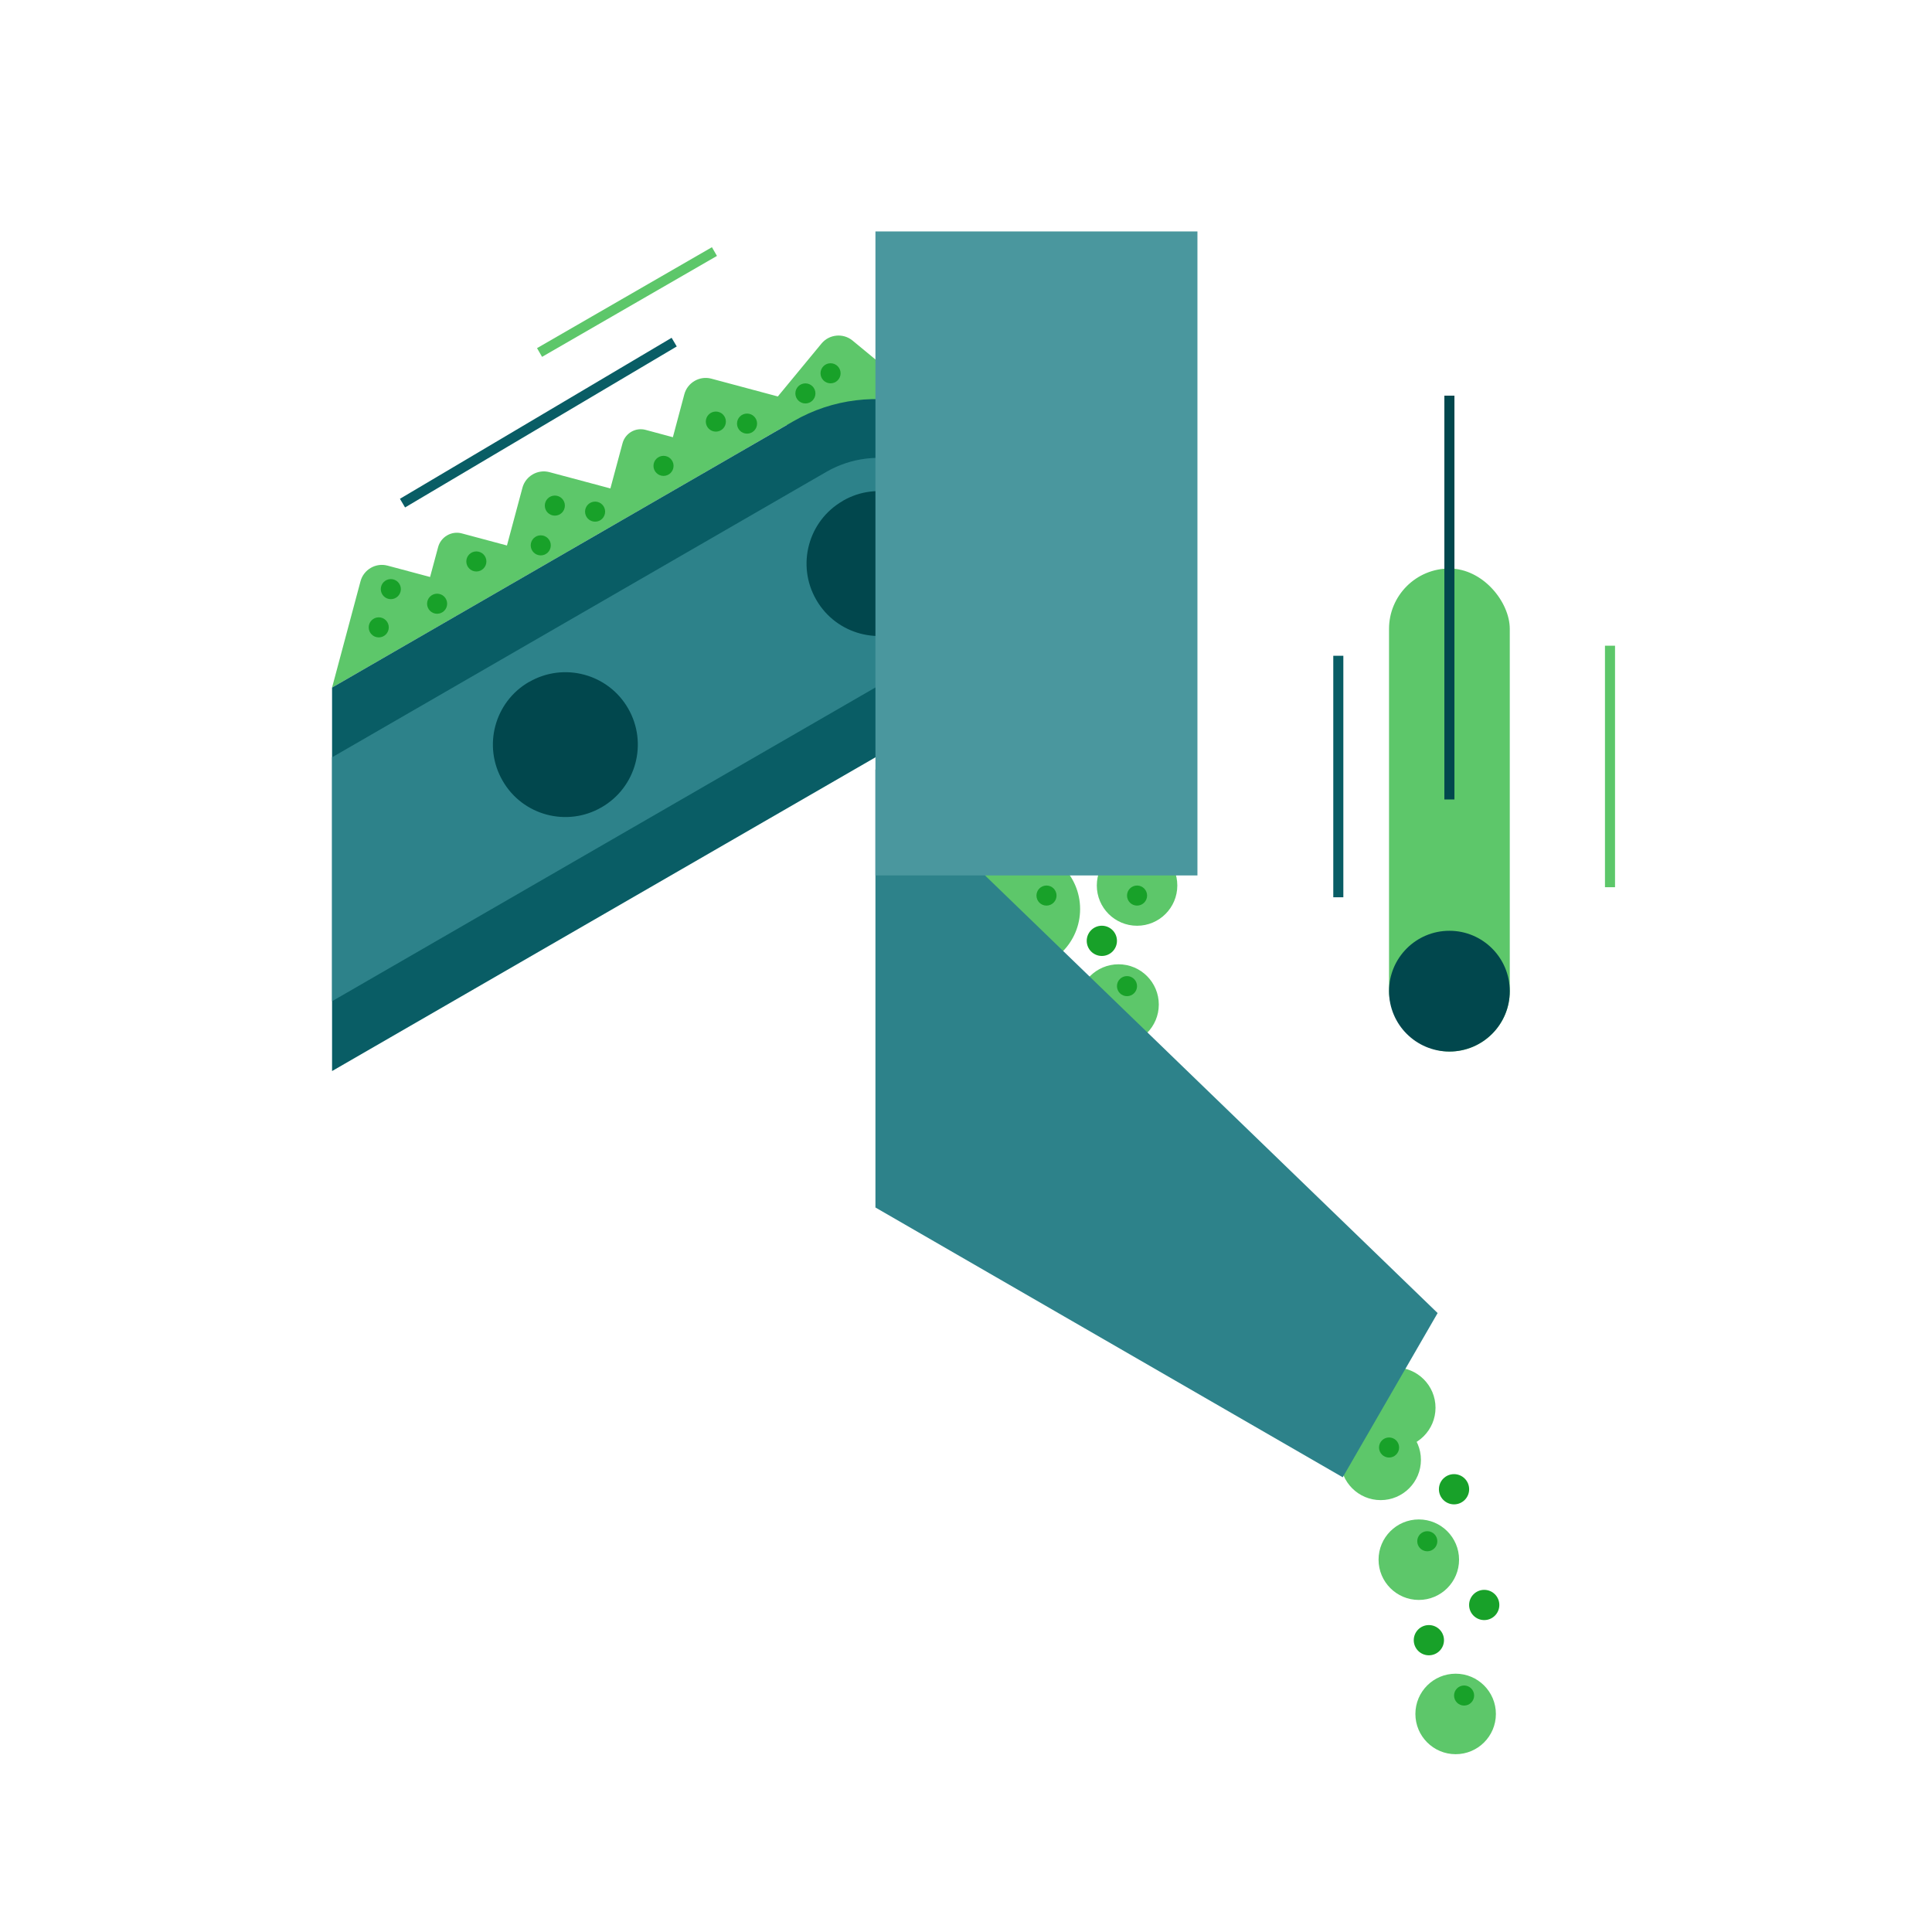 <?xml version="1.0" encoding="UTF-8"?>
<!DOCTYPE svg PUBLIC "-//W3C//DTD SVG 1.1//EN" "http://www.w3.org/Graphics/SVG/1.1/DTD/svg11.dtd">
<!-- Creator: CorelDRAW X6 -->
<svg xmlns="http://www.w3.org/2000/svg" xml:space="preserve" width="192px" height="192px" version="1.1" style="shape-rendering:geometricPrecision; text-rendering:geometricPrecision; image-rendering:optimizeQuality; fill-rule:evenodd; clip-rule:evenodd"
viewBox="0 0 19200 19200"
 xmlns:xlink="http://www.w3.org/1999/xlink">
 <defs>
  <style type="text/css">
   <![CDATA[
    .str1 {stroke:#01474D;stroke-width:100.006}
    .str0 {stroke:#095D65;stroke-width:100.006}
    .str2 {stroke:#5DC76A;stroke-width:100.006}
    .fil6 {fill:none}
    .fil3 {fill:#01474D}
    .fil2 {fill:#095D65}
    .fil5 {fill:#18A129}
    .fil1 {fill:#2D828A}
    .fil4 {fill:#4A979E}
    .fil0 {fill:#5DC76A}
   ]]>
  </style>
 </defs>
 <g id="Vrstva_x0020_1">
  <g id="_620595072">
   <circle class="fil0" cx="13721" cy="14508" r="400"/>
   <circle class="fil0" cx="13866" cy="13990" r="400"/>
   <circle class="fil0" cx="11116" cy="9983" r="400"/>
   <circle class="fil0" cx="11300" cy="8800" r="400"/>
   <circle class="fil0" cx="10134" cy="9034" r="600"/>
   <polygon class="fil1" points="8700,12000 8700,7647 14287,13049 13344,14681 "/>
   <path class="fil0" d="M3851 5621l423 113 80 -297c27,-102 134,-164 236,-136l448 120 154 -574c31,-116 152,-186 268,-155l606 162 121 -450c27,-99 129,-159 229,-132l271 73 114 -427c31,-116 152,-186 268,-155l661 177 434 -526c77,-93 215,-106 308,-30l844 697 -1499 144 -500 289 0 0 -800 462 -572 330 -424 245 -1417 818 0 0 -804 464 283 -1057c31,-116 152,-186 268,-155z"/>
   <g>
    <path class="fil2" d="M3300 6833l4585 -2647c786,-454 1800,-182 2254,604 454,786 182,1800 -604,2254l-6235 3600 0 -3811z"/>
    <path class="fil1" d="M3300 7526l4911 -2836c500,-289 1145,-116 1434,384 289,500 115,1146 -384,1434l-5961 3442 0 -2425z"/>
    <path class="fil3" d="M5259 6777c344,-199 785,-81 983,263 199,344 81,785 -264,983 -344,199 -785,81 -983,-264 -199,-344 -81,-785 264,-983z"/>
    <path class="fil3" d="M8376 4977c344,-199 785,-81 983,264 199,344 81,785 -264,983 -344,199 -785,81 -983,-263 -199,-344 -81,-785 264,-983z"/>
   </g>
   <polygon class="fil4" points="8700,2300 11900,2300 11900,8700 8700,8700 "/>
   <circle class="fil5" transform="matrix(2.28985E-014 -0.172 0.172 2.28985E-014 3763.96 6234.71)" r="580"/>
   <circle class="fil5" transform="matrix(2.28985E-014 -0.172 0.172 2.28985E-014 3883.96 5854.68)" r="580"/>
   <circle class="fil5" transform="matrix(2.28985E-014 -0.172 0.172 2.28985E-014 4343.96 5999.7)" r="580"/>
   <circle class="fil5" transform="matrix(2.28985E-014 -0.172 0.172 2.28985E-014 4733.97 5579.68)" r="580"/>
   <circle class="fil5" transform="matrix(2.28985E-014 -0.172 0.172 2.28985E-014 5374 5419.69)" r="580"/>
   <circle class="fil5" transform="matrix(2.28985E-014 -0.172 0.172 2.28985E-014 5513.99 5024.69)" r="580"/>
   <circle class="fil5" transform="matrix(2.28985E-014 -0.172 0.172 2.28985E-014 5913.98 5084.67)" r="580"/>
   <circle class="fil5" transform="matrix(2.28985E-014 -0.172 0.172 2.28985E-014 6593.99 4629.73)" r="580"/>
   <circle class="fil5" transform="matrix(2.28985E-014 -0.172 0.172 2.28985E-014 7114.02 4189.76)" r="580"/>
   <circle class="fil5" transform="matrix(2.28985E-014 -0.172 0.172 2.28985E-014 7424.01 4209.75)" r="580"/>
   <circle class="fil5" transform="matrix(2.28985E-014 -0.172 0.172 2.28985E-014 8254 3709.72)" r="580"/>
   <circle class="fil5" transform="matrix(2.28985E-014 -0.172 0.172 2.28985E-014 8003.98 3909.73)" r="580"/>
   <line class="fil6 str0" x1="13300" y1="6517" x2="13300" y2= "8917" />
   <rect class="fil0" x="13804" y="5650" width="1200" height="4800" rx="600" ry="600"/>
   <circle class="fil3" cx="14404" cy="9850" r="600"/>
   <line class="fil6 str1" x1="14404" y1="3932" x2="14404" y2= "7945" />
   <line class="fil6 str2" x1="16000" y1="6417" x2="16000" y2= "8817" />
   <line class="fil6 str0" x1="6700" y1="3400" x2="4000" y2= "5000" />
   <line class="fil6 str2" x1="7100" y1="2500" x2="5362" y2= "3503" />
   <circle class="fil5" transform="matrix(2.28985E-014 -0.172 0.172 2.28985E-014 10400 8899.99)" r="580"/>
   <circle class="fil5" transform="matrix(2.28985E-014 -0.172 0.172 2.28985E-014 11200 9800.01)" r="580"/>
   <circle class="fil5" transform="matrix(2.28985E-014 -0.172 0.172 2.28985E-014 11300 8899.99)" r="580"/>
   <circle class="fil0" cx="14100" cy="15500" r="400"/>
   <circle class="fil5" transform="matrix(2.28985E-014 -0.172 0.172 2.28985E-014 14184.2 15316.7)" r="580"/>
   <circle class="fil5" transform="matrix(2.28985E-014 -0.172 0.172 2.28985E-014 13804.4 14385.1)" r="580"/>
   <circle class="fil0" cx="14466" cy="17033" r="400"/>
   <circle class="fil5" transform="matrix(2.28985E-014 -0.172 0.172 2.28985E-014 14550 16850)" r="580"/>
   <circle class="fil5" transform="matrix(3.43477E-014 -0.259 0.259 3.43477E-014 14200 16300)" r="580"/>
   <circle class="fil5" transform="matrix(3.43477E-014 -0.259 0.259 3.43477E-014 14450 14800)" r="580"/>
   <circle class="fil5" transform="matrix(3.43477E-014 -0.259 0.259 3.43477E-014 14750 15950)" r="580"/>
   <circle class="fil5" transform="matrix(3.43477E-014 -0.259 0.259 3.43477E-014 10950 9349.98)" r="580"/>
  </g>
 </g>
</svg>
